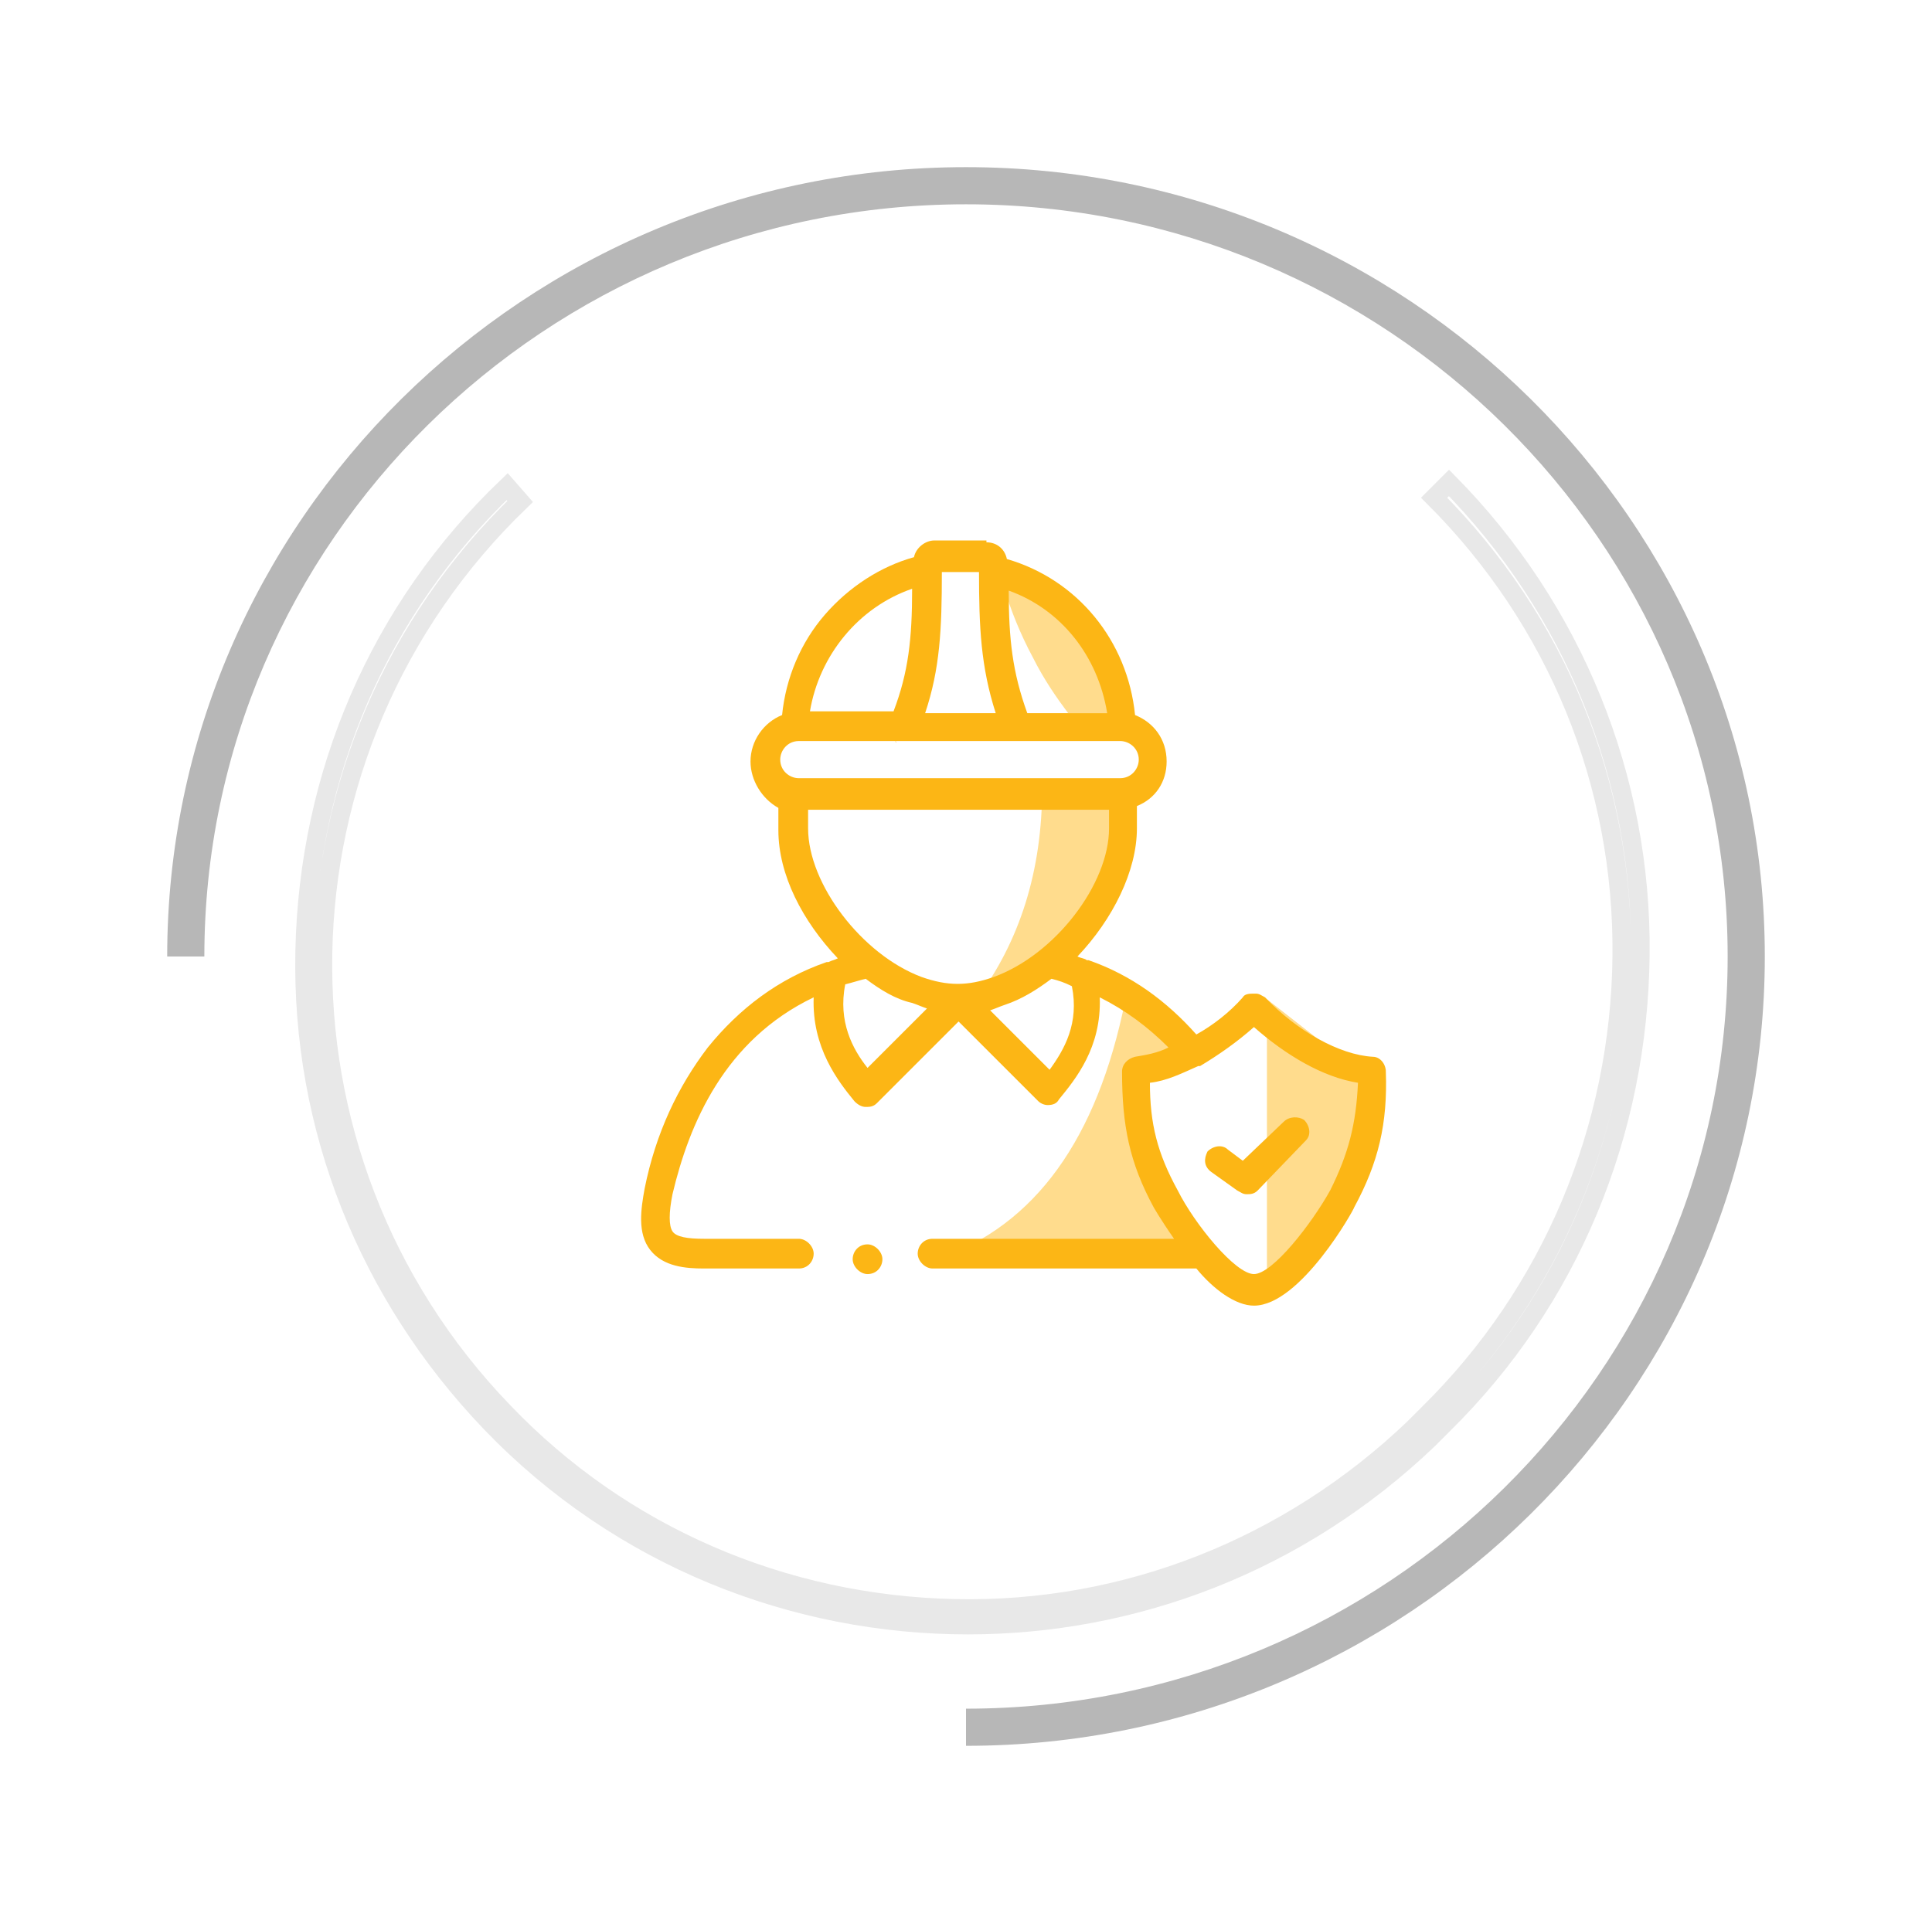 <svg xmlns="http://www.w3.org/2000/svg" xmlns:xlink="http://www.w3.org/1999/xlink" id="Layer_1" x="0px" y="0px" viewBox="0 0 104 103" style="enable-background:new 0 0 104 103;" xml:space="preserve"> <style type="text/css"> .st0{fill:#B7B7B7;enable-background:new ;} .st1{fill:none;stroke:#E8E8E8;stroke-miterlimit:10;enable-background:new ;} .st2{fill-rule:evenodd;clip-rule:evenodd;fill:#FFDC8D;} .st3{fill:#FCB615;} </style> <path class="st0" d="M52,94v-2c22.6,0,41-18.2,41-40.5C93,29.2,74.6,11,52,11S11,29.2,11,51.5H9C9,28.1,28.3,9,52,9 c23.7,0,43,19.1,43,42.5S75.7,94,52,94z"></path> <path class="st1" d="M52.1,87.5c-9.3,0-18.7-3.6-25.7-10.9c-6.6-6.9-10.2-15.9-10-25.4s4-18.4,10.9-25L28,27 c-13.8,13.3-14.2,35.2-0.9,49c6.4,6.7,15.1,10.4,24.3,10.6c9.2,0.2,18-3.3,24.7-9.7l0.8-0.8c6.6-6.5,10.3-15.3,10.4-24.6 c0.1-9.3-3.5-18.1-10.1-24.7L78,26c6.7,6.8,10.4,15.9,10.3,25.4c-0.1,9.6-3.8,18.6-10.6,25.3l-0.8,0.8C69.9,84.2,61,87.5,52.1,87.5z "></path> <path id="Combined-Shape" class="st2" d="M68.2,53.8l3.2,2.5l3.2,1.3l-2,7.4l-4.4,4.1C68.2,69.1,68.2,53.8,68.2,53.8z M60.7,53.2 l2.1,1.8l1.6,2.1l-2.8,0.6l-0.2,2.6l2.6,5.8l0.4,1.5c-2.3,0-4.4,0-6.4,0h-2.2c-1.8,0-3.4,0-4.8,0C56.1,65.6,59.3,60.8,60.7,53.2 L60.7,53.2z M61.1,42.8l-1,5.5L57,51.9l-4.5,2c2.4-3.2,3.6-7,3.6-11.5C57.8,42.3,59.5,42.4,61.1,42.8z M56.1,31.1l3.9,4.8 c0,1,0.1,1.8,0.2,2.5c-0.2,0-0.4,0-0.5,0h-0.3c-0.5,0-1,0-1.9,0c-0.6-0.8-1.3-1.8-1.9-3c-0.7-1.3-1.2-2.6-1.5-3.6 c-0.2-0.2-0.4-0.4-0.7-0.6L56.1,31.1z"></path> <path id="Combined-Shape_1_" class="st3" d="M53.1,29.2c0.6,0,1,0.4,1.1,0.9c3.8,1.1,6.5,4.4,6.9,8.4c1,0.4,1.7,1.3,1.7,2.5 c0,1.1-0.6,2-1.6,2.4l0,0v1.2c0,2.3-1.3,4.9-3.2,6.9c0.2,0.1,0.4,0.1,0.5,0.2c0,0,0,0,0.1,0c2.3,0.8,4.2,2.2,5.8,4 c0.9-0.5,1.8-1.2,2.5-2c0.1-0.2,0.4-0.2,0.6-0.2l0,0h0.1c0.2,0,0.3,0.1,0.5,0.2c1.7,1.8,4,3.1,5.8,3.2c0.4,0,0.7,0.4,0.7,0.8 c0.1,2.8-0.4,4.9-1.7,7.3c0,0.1-2.9,5.3-5.4,5.3c-1,0-2.2-0.9-3.1-2l0,0H50.2c-0.4,0-0.8-0.4-0.8-0.8s0.3-0.8,0.8-0.8l0,0h13 c-0.7-1-1.1-1.7-1.1-1.7c-1.3-2.4-1.7-4.4-1.7-7.3c0-0.4,0.3-0.7,0.7-0.8c0.6-0.1,1.2-0.2,1.8-0.5c-1.1-1.1-2.3-2-3.7-2.7 c0.1,2.7-1.3,4.4-2.2,5.5c-0.1,0.2-0.3,0.3-0.6,0.3l0,0l0,0c-0.2,0-0.4-0.1-0.5-0.2l0,0L51.6,55l-4.4,4.4c-0.2,0.2-0.4,0.2-0.6,0.2 c-0.2,0-0.4-0.1-0.6-0.3c-0.9-1.1-2.3-2.9-2.2-5.6c-4.8,2.3-6.7,6.8-7.6,10.6c-0.2,1-0.2,1.7,0,2s0.8,0.4,1.7,0.4l0,0H43 c0.4,0,0.8,0.4,0.8,0.8s-0.3,0.8-0.8,0.8l0,0h-5.1c-1,0-2.2-0.1-2.9-1s-0.5-2.2-0.3-3.3c0.6-3,1.8-5.5,3.4-7.6 c1.7-2.1,3.8-3.7,6.4-4.6h0.1c0.2-0.1,0.3-0.1,0.5-0.2c-1.9-2-3.2-4.5-3.2-6.9l0,0v-1.2C41,43,40.4,42,40.4,41 c0-1.1,0.7-2.1,1.7-2.5c0.2-2,1-3.9,2.3-5.4s3-2.6,4.8-3.1c0.1-0.5,0.6-0.9,1.1-0.9l0,0h2.8V29.2z M46.7,67c0.4,0,0.8,0.4,0.8,0.8 s-0.3,0.8-0.8,0.8l0,0c-0.4,0-0.8-0.4-0.8-0.8S46.2,67,46.7,67z M67.5,55.3c-0.9,0.8-1.9,1.5-2.9,2.1h-0.1c-0.9,0.4-1.7,0.8-2.6,0.9 c0,2.2,0.4,3.8,1.5,5.8c0.9,1.8,3.1,4.5,4.1,4.5s3.1-2.7,4.1-4.5c1-2,1.4-3.6,1.5-5.8C71.2,58,69.2,56.8,67.5,55.3z M69.1,60.4 c0.3-0.3,0.8-0.3,1.1-0.1c0.3,0.3,0.4,0.8,0.1,1.1l0,0l-2.6,2.7c-0.2,0.2-0.4,0.2-0.6,0.2s-0.3-0.1-0.5-0.2l0,0l-1.4-1 c-0.4-0.3-0.4-0.7-0.2-1.1c0.3-0.3,0.8-0.4,1.1-0.1l0,0l0.8,0.6L69.1,60.4z M46.6,52.7c-0.4,0.1-0.7,0.2-1.1,0.3 c-0.4,2,0.4,3.5,1.2,4.5l0,0l3.2-3.2c-0.3-0.1-0.5-0.2-0.8-0.3C48.2,53.8,47.4,53.3,46.6,52.7z M56.6,52.7c-0.8,0.6-1.6,1.1-2.5,1.4 c-0.3,0.1-0.5,0.2-0.8,0.3l0,0l3.2,3.2c0.8-1.1,1.6-2.5,1.2-4.5C57.3,52.9,57,52.8,56.6,52.7z M59.7,43.6H43.5v1c0,3,2.9,6.8,6.1,8 c1.4,0.5,2.5,0.5,3.9,0c3.3-1.2,6.2-5,6.2-8l0,0V43.6z M48.2,39.9H43c-0.6,0-1,0.5-1,1c0,0.6,0.5,1,1,1l0,0h17.3c0.6,0,1-0.5,1-1 c0-0.6-0.5-1-1-1l0,0H48.2C48.3,40,48.2,40,48.2,39.9L48.2,39.9z M54.3,31.8c0,2.6,0.2,4.4,1,6.6l0,0h4.3 C59.1,35.3,57.1,32.8,54.3,31.8z M52.7,30.8h-2c0,3.1-0.1,5.2-0.9,7.6l0,0h3.8C52.8,35.9,52.7,33.8,52.7,30.8L52.7,30.8z M49.1,31.7 c-2.9,1-5,3.6-5.5,6.6l0,0h4.5C48.9,36.2,49.1,34.4,49.1,31.7z"></path> </svg>